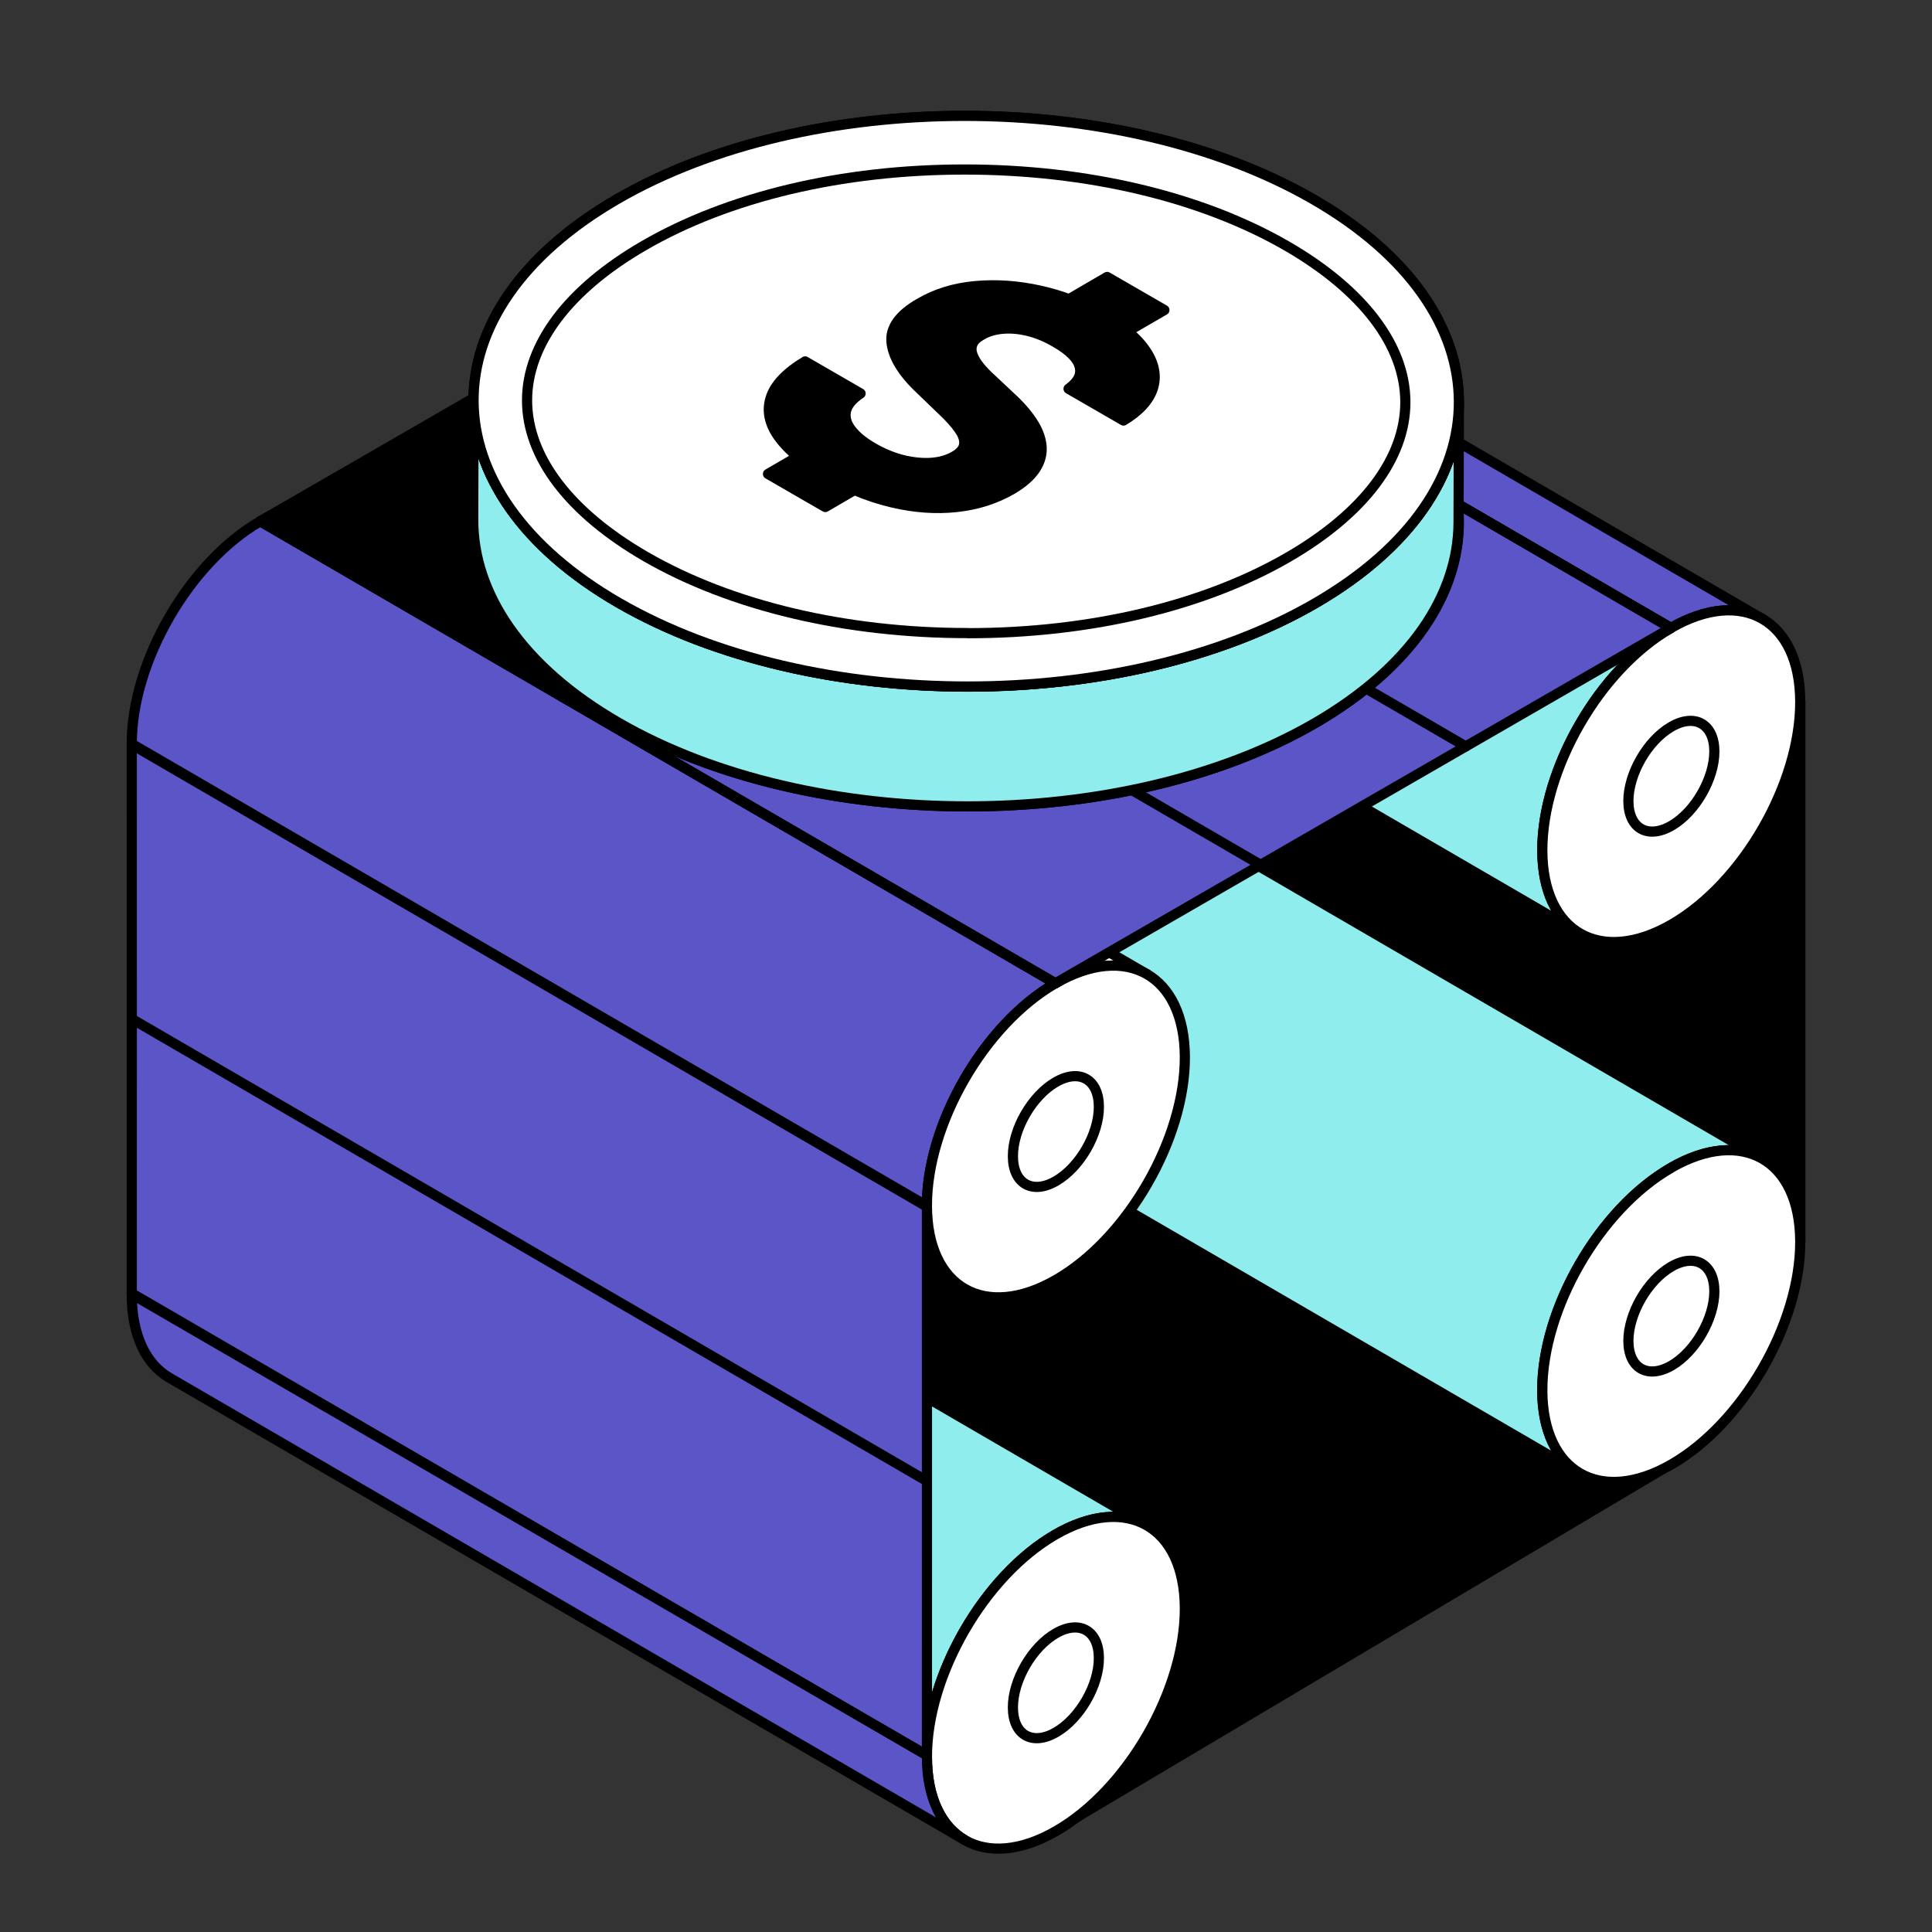 <?xml version="1.0" encoding="UTF-8"?> <svg xmlns="http://www.w3.org/2000/svg" id="Layer_1" viewBox="0 0 189.88 189.88"><rect x="0" y="0" width="189.88" height="189.88" fill="#333333" stroke="none"/><defs><style> .cls-1 { fill: #5c55c7; } .cls-1, .cls-2, .cls-3, .cls-4, .cls-5 { stroke: #000; stroke-linecap: round; stroke-linejoin: round; } .cls-2 { fill: #fff; } .cls-6 { isolation: isolate; } .cls-3 { fill: none; } .cls-5 { fill: #8fedee; } </style></defs><polygon class="cls-4" points="176.94 68.97 176.94 122.03 114.44 122.03 114.44 69.93 176.94 68.97"></polygon><g><g><polygon class="cls-4" points="103.73 179.84 163.36 144.41 86.07 99.5 25.58 134.42 103.73 179.84"></polygon><g><g class="cls-6"><path class="cls-5" d="M95.08,68.48c-2.3-1.34-5.5-1.15-9.02.88-7,4.04-12.66,13.84-12.64,21.88.01,3.99,1.42,6.81,3.7,8.13l78.15,45.42c-2.27-1.32-3.69-4.13-3.7-8.13-.02-8.05,5.63-17.84,12.64-21.88,3.52-2.03,6.71-2.22,9.02-.88l-78.15-45.42Z"></path><path class="cls-2" d="M164.22,114.78c7-4.04,12.69-.8,12.71,7.25s-5.63,17.84-12.63,21.88c-7,4.04-12.69.8-12.72-7.24-.02-8.05,5.63-17.84,12.64-21.88Z"></path><path class="cls-3" d="M164.25,124.49c2.33-1.35,4.23-.27,4.24,2.42,0,2.68-1.88,5.95-4.21,7.3-2.34,1.35-4.23.27-4.24-2.42,0-2.68,1.88-5.95,4.21-7.3Z"></path></g><g class="cls-6"><path class="cls-5" d="M34.6,104.52c-2.3-1.34-5.5-1.15-9.02.88-6.97,4.03-12.61,13.76-12.63,21.79l78.16,45.33c.06-8.01,5.68-17.69,12.62-21.7,3.52-2.03,6.72-2.22,9.02-.88l-78.15-45.42Z"></path><path class="cls-2" d="M103.73,150.82c7-4.04,12.69-.8,12.72,7.25.02,8.04-5.63,17.84-12.64,21.88-7,4.04-12.69.8-12.71-7.25-.02-8.05,5.63-17.84,12.63-21.88Z"></path><path class="cls-3" d="M103.76,160.53c2.34-1.35,4.23-.27,4.24,2.42s-1.88,5.95-4.21,7.3-4.23.27-4.24-2.42,1.88-5.95,4.21-7.3Z"></path></g></g></g><g><g><g class="cls-6"><path class="cls-1" d="M95.08,15.42l78.15,45.42c-2.3-1.34-5.5-1.15-9.02.88L86.07,16.3c3.52-2.03,6.71-2.22,9.02-.88Z"></path><path class="cls-5" d="M155.28,91.73l-78.15-45.42c-2.27-1.32-3.69-4.13-3.7-8.13-.02-8.05,5.63-17.84,12.64-21.88l78.15,45.42c-7,4.04-12.66,13.84-12.64,21.88.01,3.99,1.42,6.81,3.7,8.13Z"></path><path class="cls-2" d="M164.22,61.72c7-4.04,12.69-.8,12.71,7.25s-5.63,17.84-12.63,21.88c-7,4.04-12.69.8-12.72-7.24-.02-8.05,5.63-17.84,12.64-21.88Z"></path><path class="cls-3" d="M164.25,71.43c2.33-1.35,4.23-.27,4.24,2.42,0,2.68-1.88,5.95-4.21,7.3-2.34,1.35-4.23.27-4.24-2.42,0-2.68,1.88-5.95,4.21-7.3Z"></path></g><g class="cls-6"><path class="cls-2" d="M34.6,50.34l78.15,45.42c-2.3-1.34-5.5-1.15-9.02.88L25.58,51.23c3.52-2.03,6.72-2.22,9.02-.88Z"></path><path class="cls-1" d="M91.1,172.7L12.95,127.29s.01-50.18,0-54.18c-.02-8.05,5.63-17.84,12.63-21.88l78.15,45.42c-7,4.04-12.65,13.84-12.63,21.88.01,3.99,0,54.18,0,54.18Z"></path><path class="cls-2" d="M103.73,96.64c7-4.04,12.69-.8,12.72,7.25.02,8.04-5.63,17.84-12.64,21.88-7,4.04-12.69.8-12.71-7.25-.02-8.05,5.63-17.84,12.63-21.88Z"></path><path class="cls-3" d="M103.76,106.35c2.34-1.35,4.23-.27,4.24,2.42s-1.88,5.95-4.21,7.3c-2.33,1.35-4.23.27-4.24-2.42s1.88-5.95,4.21-7.3Z"></path></g></g><polygon class="cls-1" points="103.73 96.64 164.22 61.72 86.07 16.3 25.58 51.23 103.73 96.64"></polygon></g><g><line class="cls-3" x1="25.58" y1="51.23" x2="103.73" y2="96.64"></line><line class="cls-3" x1="45.74" y1="39.59" x2="123.9" y2="85"></line><line class="cls-3" x1="65.91" y1="27.94" x2="144.06" y2="73.36"></line><line class="cls-3" x1="86.07" y1="16.3" x2="164.22" y2="61.72"></line></g><line class="cls-3" x1="91.1" y1="118.53" x2="12.95" y2="73.11"></line><g><line class="cls-3" x1="91.1" y1="118.59" x2="12.95" y2="73.17"></line><line class="cls-3" x1="91.1" y1="145.56" x2="12.95" y2="100.14"></line><line class="cls-3" x1="91.1" y1="172.53" x2="12.95" y2="127.11"></line></g></g><polygon class="cls-4" points="25.58 51.23 46.54 39.29 60.84 71.04 25.58 51.23"></polygon><g><g><g class="cls-6"><path class="cls-5" d="M129.09,31.38c18.97,10.95,19.07,28.71.22,39.66-18.85,10.95-49.5,10.95-68.47,0-18.97-10.95-19.08-28.71-.23-39.66,18.85-10.95,49.51-10.95,68.48,0Z"></path></g><g class="cls-6"><path class="cls-5" d="M143.38,39.57l-.03,11.77c-.02,7.13-4.71,14.25-14.07,19.7-18.85,10.95-49.5,10.95-68.47,0-9.55-5.51-14.32-12.75-14.3-19.97l.03-11.77c-.02,7.22,4.75,14.46,14.3,19.97,18.97,10.95,49.62,10.95,68.47,0,9.36-5.44,14.05-12.56,14.07-19.7Z"></path><path class="cls-2" d="M129.09,19.6c18.97,10.95,19.07,28.71.22,39.66-18.85,10.95-49.5,10.95-68.47,0-18.97-10.95-19.08-28.71-.23-39.66,18.85-10.95,49.51-10.95,68.48,0Z"></path><g><path class="cls-2" d="M129.09,19.6c18.97,10.95,19.07,28.71.22,39.66-18.85,10.95-49.5,10.95-68.47,0-18.97-10.95-19.08-28.71-.23-39.66,18.85-10.95,49.51-10.95,68.48,0Z"></path><path class="cls-2" d="M95.12,62.22c-12.02,0-23.26-2.67-31.65-7.51-7.51-4.34-11.66-9.79-11.67-15.35,0-5.51,4.06-10.91,11.45-15.2,8.33-4.84,19.53-7.5,31.55-7.5s23.27,2.67,31.66,7.51c7.51,4.34,11.65,9.79,11.66,15.35,0,5.51-4.06,10.91-11.46,15.21-8.33,4.84-19.53,7.5-31.54,7.5Z"></path></g></g></g><path class="cls-4" d="M110.8,32.58l3.64-2.11-5.63-3.25-3.74,2.18c-.91-.34-1.85-.61-2.82-.83-2.2-.49-4.34-.64-6.41-.45-2.07.19-3.9.76-5.49,1.7-1.97,1.13-2.88,2.41-2.73,3.83.15,1.42,1.07,2.94,2.77,4.55l2.18,2.1c.74.7,1.31,1.32,1.69,1.88.39.55.56,1.05.5,1.49-.05.44-.37.83-.97,1.17-.64.37-1.4.59-2.28.65-.88.06-1.81-.04-2.8-.28-.98-.25-1.95-.65-2.9-1.2-.97-.56-1.69-1.15-2.16-1.77-.47-.61-.63-1.23-.51-1.83.14-.61.62-1.19,1.44-1.74l-5.45-3.15c-1.87,1.13-3,2.33-3.39,3.59-.4,1.26-.13,2.55.8,3.84.47.65,1.09,1.3,1.87,1.93l-2.93,1.7,5.63,3.25,2.87-1.67c1.24.53,2.49.94,3.74,1.23,2.19.51,4.29.66,6.29.44,2-.21,3.82-.79,5.45-1.73,1.1-.65,1.87-1.34,2.33-2.06.46-.72.65-1.47.57-2.25-.08-.78-.39-1.57-.93-2.38-.54-.81-1.26-1.63-2.17-2.45l-1.82-1.71c-.46-.41-.85-.82-1.17-1.22-.33-.4-.55-.79-.69-1.16-.13-.38-.14-.73,0-1.06.13-.34.45-.63.93-.9.57-.33,1.25-.53,2.03-.6.78-.07,1.61,0,2.51.22.89.22,1.79.59,2.71,1.13,1.35.78,2.14,1.57,2.35,2.36.21.79-.16,1.52-1.09,2.19l5.4,3.12c1.55-.93,2.51-1.99,2.89-3.16.37-1.17.16-2.38-.65-3.62-.44-.68-1.05-1.34-1.83-1.98Z"></path></g><path class="cls-1" d="M12.95,127.19s0,.06,0,.09c.01,3.99,1.42,6.81,3.7,8.13l78.15,45.42c-2.27-1.32-3.69-4.13-3.7-8.13,0-.06,0-.12,0-.18L12.95,127.19Z"></path></svg> 